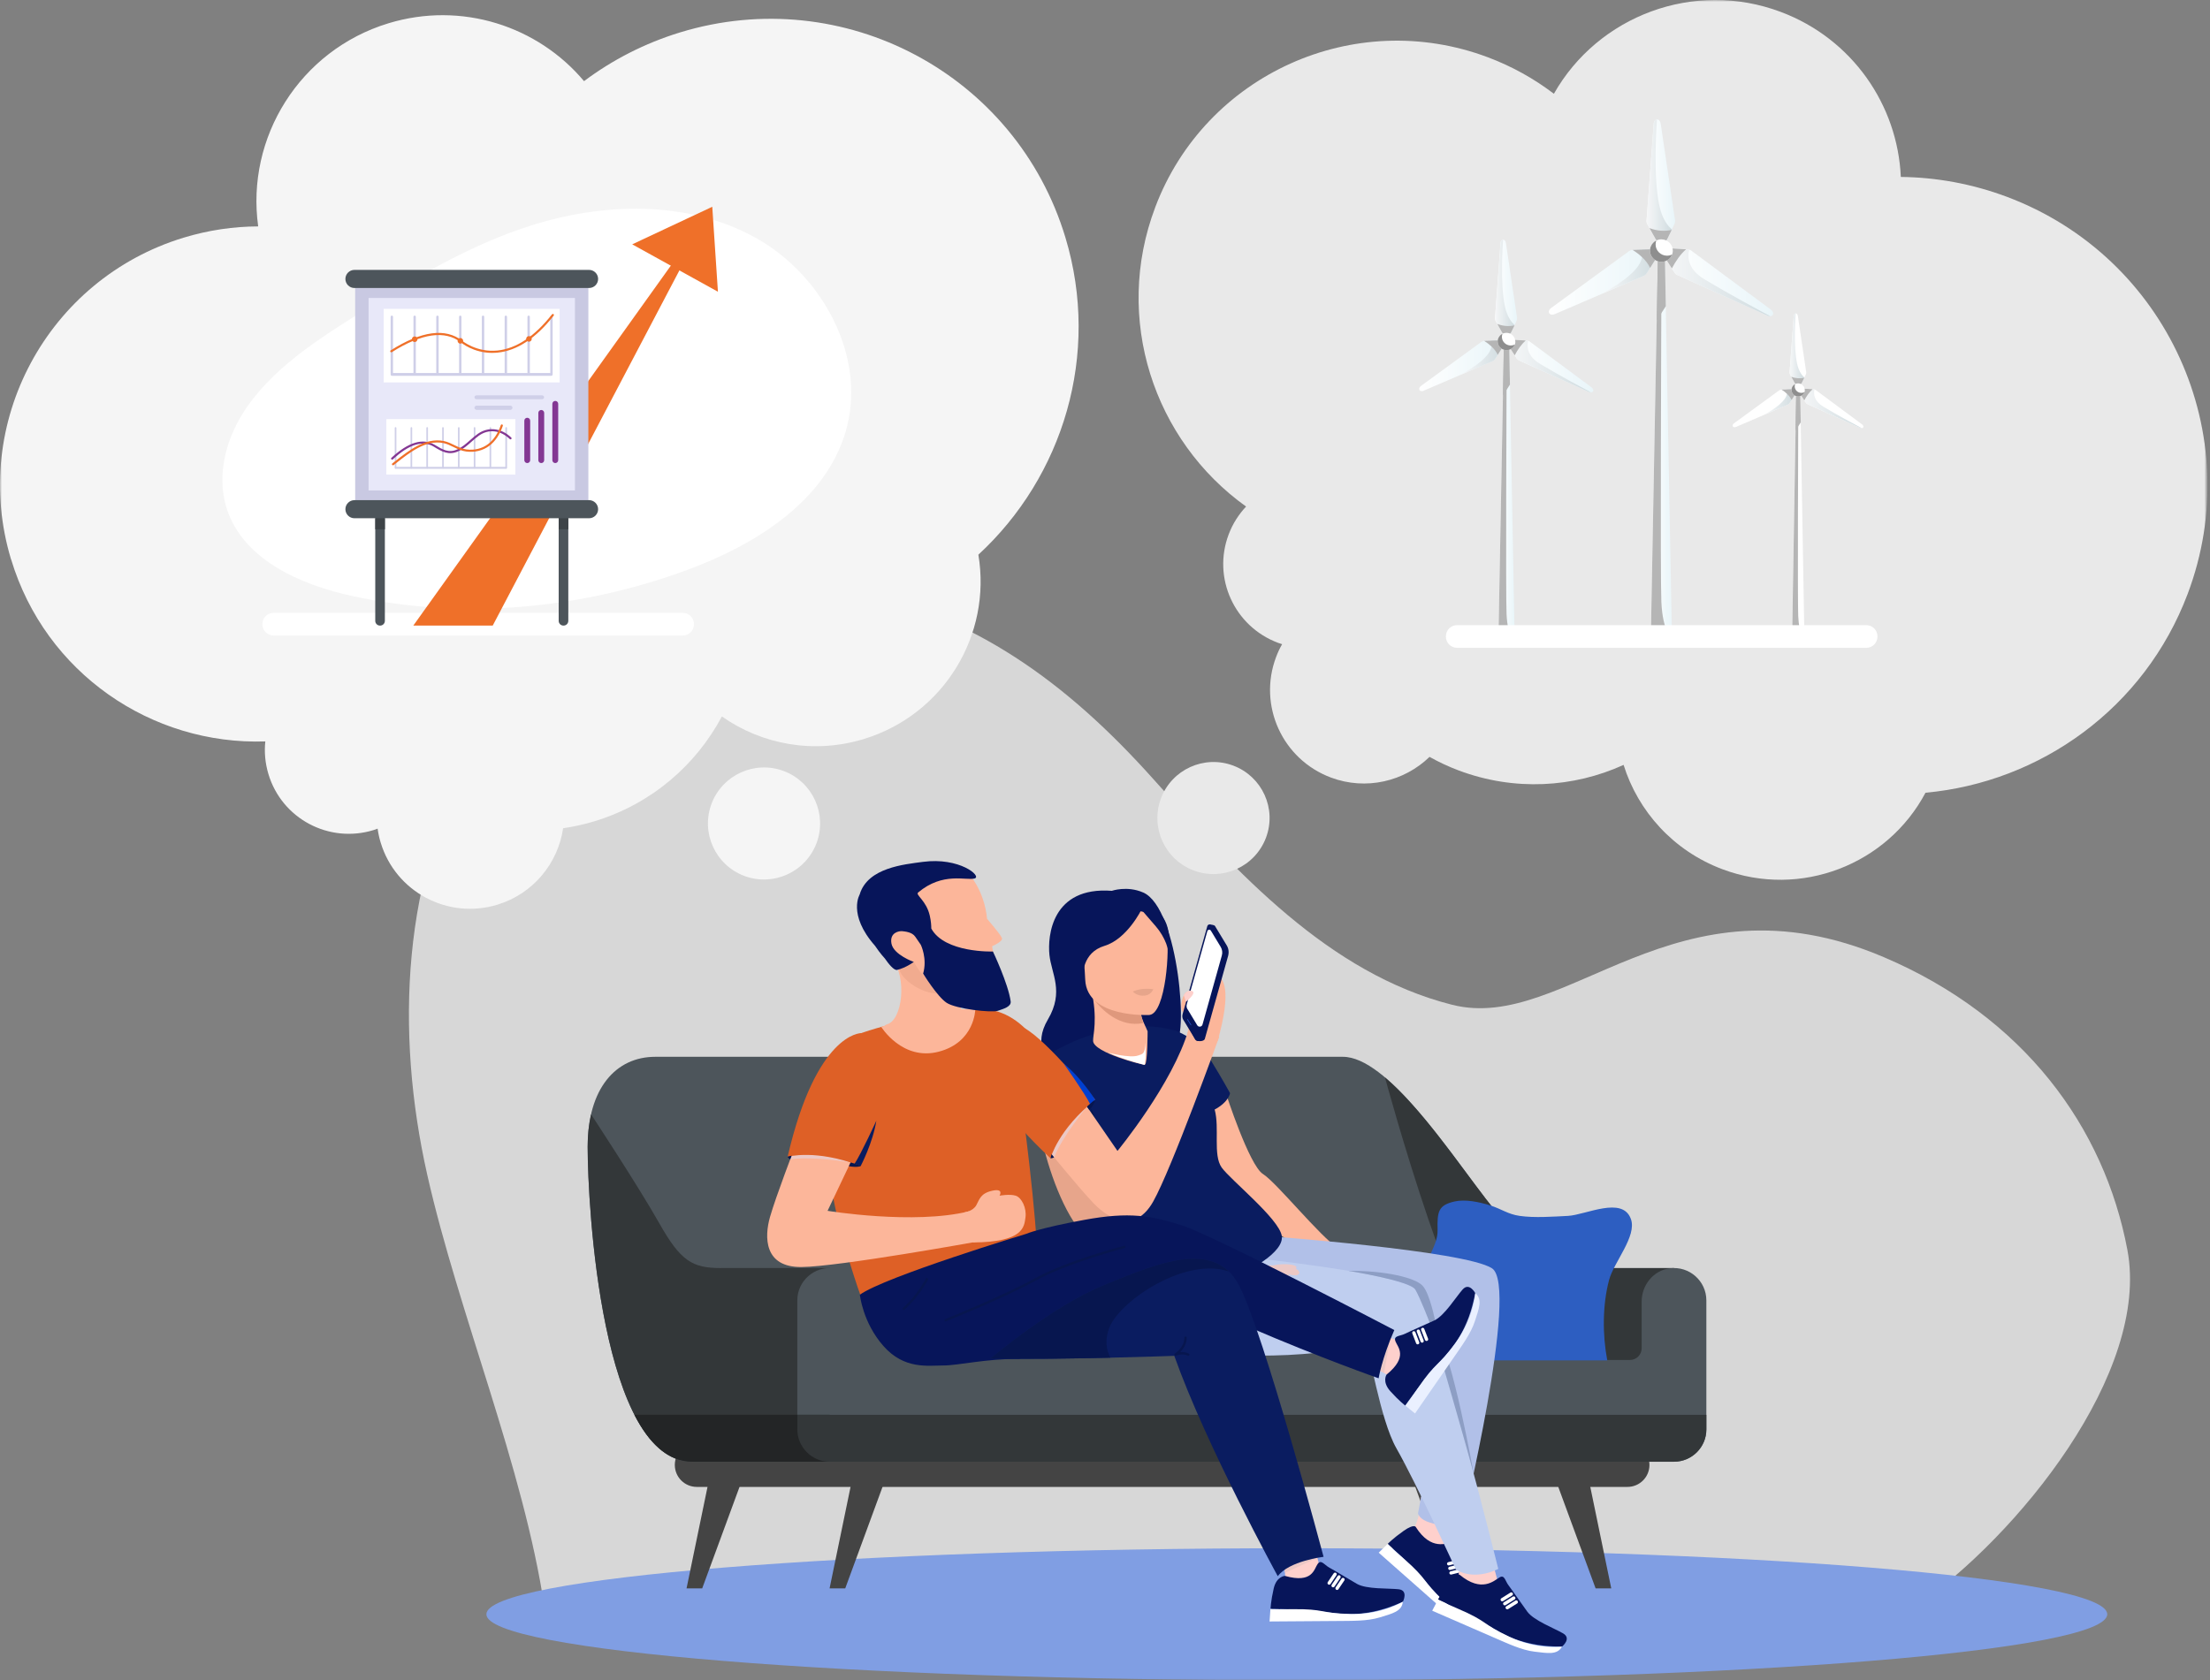 <?xml version="1.0" encoding="UTF-8"?> <svg xmlns="http://www.w3.org/2000/svg" xmlns:xlink="http://www.w3.org/1999/xlink" fill="none" height="451" viewBox="0 0 593 451" width="593"><rect x="0" y="0" width="593" height="451" fill="#808080" stroke="none"/><linearGradient id="a"><stop offset="0" stop-color="#fff"></stop><stop offset="1" stop-color="#e9f5f9"></stop></linearGradient><linearGradient id="b" gradientUnits="userSpaceOnUse" x1="402.05" x2="406.44" xlink:href="#a" y1="132.74" y2="132.74"></linearGradient><linearGradient id="c" gradientUnits="userSpaceOnUse" x1="401.15" x2="407.1" xlink:href="#a" y1="77" y2="77"></linearGradient><linearGradient id="d" gradientUnits="userSpaceOnUse" x1="404.9" x2="427.52" xlink:href="#a" y1="98.24" y2="98.24"></linearGradient><linearGradient id="e" gradientUnits="userSpaceOnUse" x1="380.81" x2="403.14" xlink:href="#a" y1="98.18" y2="98.18"></linearGradient><linearGradient id="f"><stop offset="0" stop-color="#f6f7f8"></stop><stop offset="1" stop-color="#d0dce0"></stop></linearGradient><linearGradient id="g" gradientUnits="userSpaceOnUse" x1="401.15" x2="406.42" xlink:href="#f" y1="77" y2="77"></linearGradient><linearGradient id="h" gradientUnits="userSpaceOnUse" x1="391.77" x2="403.14" xlink:href="#f" y1="96.03" y2="96.03"></linearGradient><linearGradient id="i" gradientUnits="userSpaceOnUse" x1="404.9" x2="426.9" xlink:href="#f" y1="98.24" y2="98.24"></linearGradient><linearGradient id="j" gradientUnits="userSpaceOnUse" x1="480.18" x2="484.14" xlink:href="#f" y1="93.66" y2="93.66"></linearGradient><linearGradient id="k" gradientUnits="userSpaceOnUse" x1="473.14" x2="481.68" xlink:href="#f" y1="107.95" y2="107.95"></linearGradient><linearGradient id="l" gradientUnits="userSpaceOnUse" x1="483" x2="499.52" xlink:href="#f" y1="109.61" y2="109.61"></linearGradient><linearGradient id="m" gradientUnits="userSpaceOnUse" x1="442.96" x2="448.63" xlink:href="#a" y1="120.25" y2="120.25"></linearGradient><linearGradient id="n" gradientUnits="userSpaceOnUse" x1="441.81" x2="449.47" xlink:href="#a" y1="48.39" y2="48.39"></linearGradient><linearGradient id="o" gradientUnits="userSpaceOnUse" x1="446.64" x2="475.81" xlink:href="#a" y1="75.76" y2="75.76"></linearGradient><linearGradient id="p" gradientUnits="userSpaceOnUse" x1="415.59" x2="444.38" xlink:href="#a" y1="75.69" y2="75.69"></linearGradient><linearGradient id="q" gradientUnits="userSpaceOnUse" x1="441.81" x2="448.6" xlink:href="#f" y1="48.39" y2="48.39"></linearGradient><linearGradient id="r" gradientUnits="userSpaceOnUse" x1="429.72" x2="444.38" xlink:href="#f" y1="72.91" y2="72.91"></linearGradient><linearGradient id="s" gradientUnits="userSpaceOnUse" x1="446.64" x2="475" xlink:href="#f" y1="75.76" y2="75.76"></linearGradient><mask id="t" height="451" maskUnits="userSpaceOnUse" width="592" x="0" y="0"><path d="m592 0h-592v451h592z" fill="#fff"></path></mask><g mask="url(#t)"><path d="m513.72 431.44c27.63-19.02 63.32-63.09 57.11-95.99s-27.69-62.51-65.39-78.56c-56.15-23.92-85.14 20.57-115.83 12.79-33.12-8.41-57.63-35.46-80.4-60.86-22.79-25.41-48.01-44.06-81.56-50.53-38.88-7.49-79.85 8.07-99.85 42.16-20 34.1-21.83 76.46-13.13 114.98 8.37 37.05 25.83 78.47 31.43 116.03h367.62z" fill="#d7d7d7"></path><path d="m347.97 451c120.09 0 217.46-7.93 217.46-17.73s-97.35-17.72-217.46-17.72-217.46 7.93-217.46 17.72 97.35 17.73 217.46 17.73z" fill="#809ee3"></path><g fill="#444"><path d="m436.69 387.29h-249.72c-3.26 0-5.9 2.63-5.9 5.9s2.65 5.9 5.9 5.9h249.72c3.26 0 5.9-2.64 5.9-5.9s-2.65-5.9-5.9-5.9z"></path><path d="m190.13 397.71-5.91 28.61h4.2l10.52-28.61z"></path><path d="m228.51 397.71-5.91 28.61h4.2l10.51-28.61h-8.81z"></path><path d="m426.43 397.71 5.91 28.61h-4.2l-10.52-28.61z"></path><path d="m388.06 397.71 5.91 28.61h-4.21l-10.51-28.61z"></path></g><path d="m449.17 340.35h-28.91c-6.3 0-12.09-6.31-21.82-18.9-9.73-12.6-26.29-37.8-38.11-37.8h-184.51c-10.52 0-18.14 8.4-18.14 24.15s3.68 84.54 28.12 84.54h263.37v-51.98z" fill="#4d555b"></path><path d="m398.44 321.46c-6.88-8.92-17.18-24.13-26.81-32.27 0 .02 20.49 75.86 31.27 75.86h46.26v-24.68h-28.91c-6.31 0-12.09-6.31-21.82-18.9h.01z" fill="#333739"></path><path d="m193.42 340.35c-7.63 0-10.78-1.83-16.55-12.08-5.74-10.15-18.06-28.85-18.26-29.17-.59 2.58-.92 5.47-.92 8.69 0 15.75 3.68 84.54 28.12 84.54h36.8v-51.99h-29.19z" fill="#333739"></path><path d="m448 340.42c-4.36.58-7.5 4.52-7.5 8.92v12.54c0 1.74-1.41 3.14-3.15 3.14h-202.92c-1.74 0-3.15-1.41-3.15-3.14v-12.54c0-4.4-3.14-8.33-7.5-8.92-5.28-.69-9.84 3.44-9.84 8.59v34.65c0 4.77 3.91 8.66 8.68 8.66h226.57c4.78 0 8.67-3.9 8.67-8.66v-34.65c0-5.15-4.55-9.28-9.84-8.59h-.01z" fill="#4d555b"></path><path d="m170.23 379.73c3.91 7.6 8.99 12.6 15.57 12.6h36.8v-12.6z" fill="#232526"></path><path d="m457.86 383.67v-3.93h-243.91v3.93c0 4.77 3.91 8.66 8.67 8.66h226.57c4.78 0 8.67-3.9 8.67-8.66z" fill="#333739"></path><path d="m431.27 365.11c-1.3-6.86-1.3-14.79.48-21.54 1.27-4.81 7.54-11.78 5.86-16.39-2.26-6.24-12.08-1.09-16.89-.83-4.05.2-8.95.57-12.95 0-3.16-.44-4.89-1.88-7.94-2.82-3-.95-6.69-1.68-9.49-1.06-4.46 1-4.71 2.75-4.6 7.72.09 3.98-3.06 7.48-4.46 12.99-.72 2.84-.58 6.17-1.18 9.05-1.24 5.91-4.49 6.96-5.38 12.9h56.55z" fill="#2d5ec1"></path><path d="m381.27 401.91s.02 4.86-1.89 8.37c0 0 1.08 4.65 9.65 6.04 0 0 .3-10.67 1.29-12.96 0 0 .29-3.78-9.04-1.46h-.01z" fill="#fed0cc"></path><path d="m379.91 409.87s-.43-.98-3.28 1.02c-2.85 2.01-4.27 3.49-4.27 3.49s6.92 6.2 10.4 10.42c3.47 4.21 7.85 8.84 17.34 11.84 0 0 3.19-1.22 1.37-3.27s-6.4-5.69-7.35-8.51-2.04-6.66-2.6-8.2c-.55-1.54-.09-3.2-1.7-2.82s-5.81 2.48-9.92-3.97z" fill="#07155a"></path><path d="m388.29 419.83c.05.23.3.38.54.32l2.76-.69c.23-.05.38-.3.32-.54-.05-.23-.3-.38-.54-.32l-2.76.69c-.23.05-.38.3-.32.54z" fill="#fff"></path><path d="m388.61 421.06c.06.24.3.38.54.32l2.76-.69c.23-.05.38-.3.32-.54-.05-.23-.3-.38-.54-.32l-2.76.69c-.23.05-.38.3-.32.54z" fill="#fff"></path><path d="m388.91 422.29c.05.24.3.38.54.32l2.76-.69c.23-.05.38-.3.32-.54-.05-.23-.3-.38-.54-.32l-2.76.69c-.23.05-.38.3-.32.54z" fill="#fff"></path><path d="m372.36 414.38-2.42 2.36s10.27 9.09 13.44 11.87c3.16 2.79 6.14 5.59 9.29 7.04 3.15 1.44 5.52 2.81 7.44 1 0 0-6.63-1.22-12.64-6.88-6.02-5.65-4.15-5.61-10.8-11.43-4.74-4.12-4.3-3.95-4.3-3.95z" fill="#fff"></path><path d="m390.51 414.72s1.53 4.6.78 8.56c0 0 2.47 4.1 11.05 2.79 0 0-3-10.24-2.77-12.72 0 0-.9-3.68-9.05 1.39h-.01z" fill="#fed0cc"></path><path d="m391.67 422.7s-.71-.81-2.81 1.98c-2.08 2.77-3 4.64-3 4.64s8.49 3.77 13.11 6.71c4.6 2.94 10.21 5.99 20.17 5.91 0 0 2.65-2.14.29-3.53-2.34-1.37-7.85-3.43-9.62-5.84-1.76-2.41-4-5.7-4.99-7-1-1.29-1.08-3.03-2.5-2.17-1.41.86-4.75 4.16-10.65-.72z" fill="#07155a"></path><path d="m402.71 429.6c.13.21.4.28.62.14l2.42-1.51c.21-.13.28-.4.14-.62-.13-.21-.4-.28-.62-.14l-2.41 1.51c-.21.13-.28.4-.14.62z" fill="#fff"></path><path d="m403.39 430.67c.13.21.4.28.62.14l2.41-1.51c.21-.13.28-.4.14-.62-.13-.21-.4-.28-.62-.14l-2.41 1.51c-.22.13-.28.4-.14.62z" fill="#fff"></path><path d="m404.06 431.74c.13.22.4.28.62.14l2.41-1.51c.21-.13.28-.4.14-.62-.13-.21-.4-.28-.62-.14l-2.42 1.51c-.21.13-.28.4-.14.62z" fill="#fff"></path><path d="m385.87 429.32-1.57 3s12.58 5.49 16.45 7.16c3.87 1.68 7.56 3.42 11 3.83 3.44.4 6.11.96 7.37-1.35 0 0-6.68.87-14.15-2.66s-5.67-4.06-13.81-7.54c-5.79-2.47-5.31-2.43-5.31-2.43h.02z" fill="#fff"></path><path d="m328.93 293.41s6.25 19.37 9.96 21.7c3.72 2.35 15.21 16.73 20.32 20.05 1.66 1.08-3.96 3.77-3.96 3.77s-24.36-15.5-25.72-16.34-7.75-13.96-8.21-20.36c-.44-6.39 7.61-8.83 7.61-8.83z" fill="#fcb69a"></path><path d="m339.81 331.76s53.03 3.87 60.51 8.64c7.5 4.77-8.07 69.2-8.07 69.2s-10.6.44-11.76-3.39c0 0 5.34-28.05 5.38-34.62.05-6.24-.69-16.56-.69-16.56s-33.84 5.89-42.88 3.76c-9.02-2.13-2.5-27.04-2.5-27.04z" fill="#b1c0e8"></path><path d="m306.72 239.54c-4.3-1.87-8.39-.44-8.39-.44-16.12-1.21-17.27 12.13-16.74 17.21s4.02 9.82-.42 17.34c-7.98 13.51 13.73 18.75 13.73 18.75-.77-15.28 17.39-12.47 20.23-12.46 3.88.52 1.36-36.18-8.42-40.41h.01z" fill="#07155a"></path><path d="m303.87 334.43s70.75 5.75 75.89 11.68c5.13 5.93 22.27 74.98 22.27 74.98s-5.94 3.33-11.36.24c0 0-10.45-22.87-15.98-32.6-4.52-7.96-7.17-26.92-8.29-27.17s-37.47 6.83-50.08-2.77c-12.6-9.61-12.45-24.35-12.45-24.35z" fill="#bfceef"></path><path d="m283.72 281.7s15.93-9.48 31.43-5.12c5.87 1.65 9.4 16.28 10.78 21.24 1.37 4.96-.52 12.18 1.88 15.55 2.39 3.35 15.36 13.71 16.12 18.34 1.37 8.52-35.95 21.7-37.67 13.78-2.38-11.03-34.12-57.2-22.54-63.77z" fill="#0a1c60"></path><path d="m307.93 276.83s0 8.69-.72 8.93c-.54.16-13.69-3.23-13.9-6.33-.11-1.48 1.37-5.84-.57-14.16l.67-.02 11.24-.35s.54 3.43 1.26 6.62c.62 2.67 1.69 4.33 2.03 5.32h-.01z" fill="#fcb69a"></path><path d="m305.13 267.83s.83 3.48 1.59 6.77c-6.28 1.26-11.15-3.59-13.25-6.43l11.65-.36v.02z" fill="#df987c"></path><path d="m308.46 272.42s-16.83.97-17.27-9.5-2.92-17.4 7.8-18.47c10.73-1.07 12.98 2.84 13.98 6.3 1.01 3.47-.15 21.15-4.51 21.66z" fill="#fcb69a"></path><path d="m306.27 244.16s-3.84 7.88-9.91 9.71c-6.06 1.83-5.74 8.02-5.74 8.02s-.57-9.51.14-16.05c0 0 12.29-6.63 15.52-1.68z" fill="#07155a"></path><path d="m306.27 244.16s2.33 2.69 3.91 4.53c2.35 2.72 3.85 6.6 3.2 8.36 0 0 1.68-7.59-1.88-11.55-3.77-4.19-5.22-1.35-5.22-1.35h-.01z" fill="#07155a"></path><path d="m287.25 282.55s-3.85-1.06-8.18 5.41c-4.32 6.47 4.73 42.31 15.7 46.28 9.12 3.3 32.96 9.67 32.96 9.67l1.95-5.03s-30.6-12.72-31.8-13.96c-1.2-1.22-7.96-41.98-10.66-42.37z" fill="#e7a58b"></path><path d="m285.48 281.04c-.43 0-7.26 1.99-7.75 10.34s.23 13.78.23 13.78 15.77 1.06 15.43-2.31c-.51-5.18-1.88-21.98-7.9-21.82z" fill="#0a1c60"></path><path d="m315.15 276.58s5.86 1.68 9.53 7.64c3.66 5.98 5.37 9.19 5.37 9.19s-.34 2.77-5.32 4.99c-4.97 2.22-9.59-21.83-9.59-21.83h.01z" fill="#0a1c60"></path><path d="m303.97 266.16s1.15 1.31 3.25 1.06c1.69-.2 2.24-1.71 2.24-1.71s-3.16-.53-5.5.64z" fill="#e6a58b"></path><path d="m347.72 340.55c.13-.18.23-.43.06-.63-.32-.43-2.75-.95-6.15-.3-4.32.15-8.73.09-11.92-.73 0 0-1.76-1.02-4.29.02-2.52 1.05-1.15 3.71-1.15 3.71s5.84 2.41 7.82 2.47c.82.02 1.95.04 3.02-.23 1.98-.37 3.48-.69 5.86-.45 2.38.23 3.1 1.17 3.84.29.34-.4.16-.76-.1-1.01.88.16 1.2.15 1.49-.19.45-.53-.64-1.55-.64-1.55s2.53.88 3.02-.11c.2-.42-.11-.88-.84-1.29z" fill="#ecc8c5"></path><path d="m293.4 304.65-.67-7.09s2.32 2.83 1.66 11.93l-1-4.84z" fill="#07174c"></path><path d="m361.94 341.12s16.49 2.67 17.82 4.99c1.34 2.33 3.98 9.15 3.98 9.15l1.45-.24s-1.44-7.73-3.47-9.92-10.05-4.07-19.78-4h-.01z" fill="#8d9ec4"></path><path d="m385.32 357.19.21 3.54s7.66 26.27 9.88 34.74c0 0-5.62-31.83-10.1-38.28z" fill="#8d9ec4"></path><path d="m307.32 279.84s.28 4.06-.19 6c0 0-5.45-1.41-9.77-3.3 0 0 5.76 1.54 8.03.76 1.26-.43 1.88-.4 1.93-3.46z" fill="#fff"></path><path d="m280.52 307.77s2.58-7.02 10.65-11.47l8.68 12.61s14.89-18.07 19.12-32.73l8.18 2.1s-12.79 35.51-17.73 44.24c-4.94 8.71-11.96 4.6-15.91.52-3.94-4.09-12.99-15.25-12.99-15.25z" fill="#fcb69a"></path><path d="m318.61 277.32s.88-2.08-.06-3.66c-.95-1.59-2.22-2.6-1.22-5.7.99-3.11 2.12-1 2.12-1s.93-2.63 2.19-3.76c1.25-1.12 2.72-3.56 4.71-1.99 2 1.56 4.22 4.34.38 18.2l-8.12-2.08z" fill="#fcb69a"></path><path d="m291.68 297.04s-6.79 8.17-8.81 13.59l-.69-.86s2-6.08 9.53-12.75h-.02z" fill="#ecc8c5"></path><path d="m263 277.27s-6.14 10.2 18.88 33.62c0 0 2.02-7.76 12.01-15.69 0 0-12.84-15.85-18.91-19.2-6.06-3.35-11.99 1.29-11.99 1.29z" fill="#de6026"></path><path d="m292.53 296.31 1.35-1.11s-3.79-5.98-8.45-9.72c0 0 5.63 7.93 7.08 10.85h.01z" fill="#003fd1"></path><path d="m291.68 297.04s1.36-1.41 2.21-1.84c0 0-.09 1.01-1.58 2.75l-.62-.91z" fill="#07164f"></path><path d="m281.87 310.89s.43.04.98-.25l-.69-.86z" fill="#07164f"></path><path d="m317.94 273.89 2.77 5.08c.43.69 2.37.63 2.58-.14l6.25-22.28c.26-.96.13-1.98-.38-2.81l-3.16-5.22c-.2-.29-1.31-.43-1.54-.3l-6.76 24.09c-.15.54-.07 1.12.23 1.6z" fill="#07155a"></path><path d="m317.56 273.79 3.14 5.18c.43.69 1.46.56 1.68-.23l6.25-22.29c.26-.95.13-1.97-.38-2.81l-3.16-5.22c-.28-.47-.98-.37-1.14.16l-6.63 23.62c-.15.54-.08 1.12.23 1.6h.01z" fill="#07155a"></path><path d="m318.64 270.86 2.61 4.33c.35.58 1.22.45 1.41-.19l5.19-18.54c.23-.79.1-1.64-.32-2.33l-2.62-4.34c-.23-.38-.82-.3-.95.13l-5.51 19.63c-.13.44-.06.93.18 1.34v-.03z" fill="#fff"></path><path d="m318.56 273.66 1.01 1.58.06-.2-1.01-1.58-.05.2z" fill="#225ad6"></path><path d="m317.64 267.14s.83-1.68 2.22-1.16c1.39.53-1.64 2.89-1.64 2.89l-.58-1.74z" fill="#fed0cc"></path><path d="m343.37 416.17s2.08 5.12 1.29 8.83c0 0 2.63 1.85 9.93-2.82 0 0-1.25-4.12-2.37-9.57 0 0-3.48-4.38-8.86 3.57h.01z" fill="#fed0cc"></path><path d="m344.84 422.97s-2.31.03-3.08 3.42c-.78 3.39-.84 5.45-.84 5.45s9.3 0 14.7.82c5.39.82 11.76 1.35 20.82-2.76 0 0 1.55-3.04-1.16-3.34s-8.57.04-11.17-1.44c-2.6-1.49-5.97-3.59-7.41-4.36-1.42-.78-2.22-2.32-3.16-.96-.96 1.36-1.34 5.26-8.71 3.19h.01z" fill="#07155a"></path><path d="m356.39 425.26c.2.14.48.09.62-.11l1.59-2.36c.14-.2.09-.48-.11-.62s-.48-.09-.62.11l-1.59 2.36c-.14.2-.09.48.11.62z" fill="#fff"></path><path d="m357.45 425.97c.2.14.49.09.62-.11l1.59-2.36c.14-.2.09-.48-.11-.62s-.48-.09-.62.11l-1.59 2.36c-.14.2-.09.48.11.62z" fill="#fff"></path><path d="m358.51 426.67c.2.14.48.09.62-.11l1.59-2.36c.14-.2.09-.48-.11-.62s-.48-.09-.62.11l-1.59 2.36c-.14.2-.09.48.11.62z" fill="#fff"></path><path d="m340.89 431.83-.23 3.38s13.73-.09 17.93-.13c4.21-.04 8.31.06 11.62-.96 3.32-1.02 5.99-1.6 6.2-4.22 0 0-5.75 3.51-14.02 3.3-8.27-.19-6.83-1.41-15.68-1.29-6.3.09-5.84-.08-5.84-.08z" fill="#fff"></path><path d="m353.49 418.1s-3.87.26-8.82 2.67l.14 1.39s6.28-2.88 8.68-4.06z" fill="#ecc8c5"></path><path d="m365.63 366.23s5.39 1.22 7.98 4.01c0 0 3.02-1.08 3.4-9.75 0 0-4.1-1.34-9.2-3.56 0 0-5.58.33-2.16 9.28h-.02z" fill="#fed0cc"></path><path d="m372.05 368.95s-1.3 1.89 1.03 4.48 3.98 3.82 3.98 3.82 5.33-7.6 9.11-11.55c3.77-3.95 7.84-8.84 9.68-18.62 0 0-1.6-3.01-3.4-.97s-4.88 7.04-7.58 8.3c-2.7 1.27-6.38 2.82-7.83 3.56-1.46.72-3.18.48-2.61 2.03s3.54 4.11-2.38 8.95h-.02.01z" fill="#07155a"></path><path d="m380.56 360.8c.23-.09.34-.34.25-.57l-1.03-2.66c-.1-.23-.34-.34-.57-.25s-.34.34-.25.57l1.02 2.66c.09.23.34.34.57.25z" fill="#fff"></path><path d="m381.75 360.35c.23-.09.34-.34.25-.57l-1.02-2.66c-.09-.23-.34-.34-.57-.25s-.34.34-.25.57l1.02 2.66c.09.23.34.34.57.25z" fill="#fff"></path><path d="m382.94 359.89c.23-.09.34-.34.25-.57l-1.03-2.66c-.09-.23-.34-.34-.57-.25s-.34.34-.25.57l1.03 2.66c.09.23.34.34.57.25z" fill="#fff"></path><path d="m377.06 377.26 2.63 2.12s7.8-11.27 10.2-14.75c2.39-3.47 4.82-6.76 5.87-10.05 1.06-3.29 2.13-5.81.1-7.49 0 0-.43 6.71-5.32 13.37-4.9 6.65-5.08 4.79-10.06 12.08-3.54 5.2-3.4 4.73-3.4 4.73h-.03z" fill="#eaf0ff"></path><path d="m373.03 359.07s-2 3.3-2.87 8.75l1.21.68s1.25-6.78 1.66-9.42z" fill="#ecc8c5"></path><path d="m233.47 354.66s-10.21-25.21-11.79-46.34c-1.57-21.13 2.86-26.49 5.26-28.97 2.41-2.47 20.71-7.07 34.76-8.42 14.07-1.35 20.44 15.93 20.44 15.93s-3.96.59-8.66 4.09c0 0 3.74 26.71 4.69 42.77 0 0-33.3 20.73-44.72 20.97v-.02z" fill="#de6026"></path><path d="m213.35 307.72s7.37-1.29 15.28 3.45l-6.57 13.82s23.12 3.8 37.94.13l2.27 8.12s-37.18 6.75-47.22 6.83c-10.03.1-10-8.02-8.42-13.49 1.56-5.46 6.71-18.86 6.71-18.86z" fill="#fcb69a"></path><path d="m258.81 325.4s2.24-.3 3.14-1.89c.89-1.61 1.13-3.22 4.32-3.92 3.19-.69 1.93 1.34 1.93 1.34s2.75-.52 4.35 0 2.96 3.33 2.61 5.84c-.36 2.52-.48 6.62-14.09 6.71l-2.27-8.06h.01z" fill="#fcb69a"></path><path d="m228.25 312.01s-10.47-1.78-16.21-.81l.39-1.03s6.26-1.31 15.8 1.84h.01z" fill="#ecc8c5"></path><path d="m231 277.31s-11.92-.19-19.66 33.16c0 0 7.74-2.14 19.61 2.52 0 0 7.3-19.04 7.16-25.96s-7.11-9.72-7.11-9.72z" fill="#de6026"></path><path d="m229.29 312.36 1.65.62s3.28-6.25 4.2-12.17c0 0-4.05 8.84-5.84 11.55z" fill="#0a1c60"></path><path d="m228.25 312.01s1.89.47 2.7.98c0 0-.91.43-3.18.02l.48-1.01z" fill="#07164f"></path><path d="m211.33 310.47s.18.4.71.72l.39-1.02z" fill="#07164f"></path><path d="m230.73 347.52s.74 7.44 6.33 13.77c5.58 6.32 11.92 5.21 16.02 5.21s11.19-1.79 20.37-1.79c0 0 20.08-8.32 39.34-21.31 0 0 3.21 4.57 22.38 12.82 19.17 8.26 34.75 13.72 34.75 13.72s.87-5.33 4.21-12.95c0 0-48.69-25.47-56.95-28.08s-14.09-3.73-26.25-1.49c-12.16 2.23-15.52 3.73-15.52 3.73s-37.99 11.52-44.71 16.37h.02z" fill="#07155a"></path><path d="m265.75 364.63s16.68-14.15 30.5-19.72c13.83-5.57 29.47-12.65 36.17 0 6.71 12.66 22.73 72.94 22.73 72.94s-9.31 1.11-12.29 5.21c0 0-19.25-35.12-27.77-59.15 0 0-29.97 1.11-49.35.74z" fill="#0a1c60"></path><path d="m265.75 364.63s16.68-14.14 30.5-19.72c12.21-4.93 25.85-11.01 33.49-3.63-11.62-4-28.98 7.73-31.95 14.8-1.51 3.59-.86 6.42.16 8.32-9.96.23-22.41.43-32.19.24h-.01z" fill="#07164f"></path><path d="m236.45 275.61s5.67 9.21 15.42 6.67c9.74-2.54 9.83-11.39 9.83-11.39s-7.32-1.05-25.25 4.7z" fill="#fcb69a"></path><path d="m242.5 351.6c.08 0 .15-.03.21-.09 3.86-3.37 6.26-7.98 6.29-8.02.09-.16.03-.35-.14-.43-.15-.09-.35-.03-.43.14-.03.04-2.38 4.55-6.14 7.84-.14.11-.15.32-.03.45.06.08.15.11.24.11z" fill="#07164f"></path><path d="m253.77 354.66s.09 0 .11-.02c.16-.06 15.76-6.34 24.2-11.01 8.38-4.64 23.53-8.61 23.68-8.64.16-.04.28-.23.23-.39-.04-.16-.23-.28-.39-.23-.15.04-15.39 4.02-23.85 8.7-8.41 4.65-23.97 10.92-24.13 10.98s-.24.25-.18.42c.05.13.16.2.3.2h.01z" fill="#07164f"></path><path d="m318.83 363.89c.11 0 .23-.06.29-.18.08-.16 0-.35-.15-.43-.82-.39-1.63-.43-2.28-.37.79-.82 1.74-2.14 1.74-3.87 0-.18-.15-.32-.31-.32s-.32.14-.32.32c0 2.61-2.52 4.25-2.55 4.26-.15.09-.19.28-.11.43.09.15.26.21.43.14 0 0 1.64-.73 3.15 0 .04.02.1.02.14.02z" fill="#07164f"></path><path d="m259.88 234.43s4.26 4.49 4.97 12.18c0 0 3.76 4.32 4.01 5.22s-2.65 2.14-2.65 2.14.81 5.01 1.06 6.99c.25 1.99.49 3.62-1.87 4.41-2.36.81-6.98 1.64-7.57 4.02-.08.3.69 7.38-4.22 7.77-1.13.1-19.55-1.09-15.54-2.25 4.01-1.15 5.44-12.46 1.25-17.69-4.18-5.24-6.92-13.48-2.36-18.27 4.56-4.8 17.82-10.69 22.94-4.53h-.01z" fill="#fcb69a"></path><path d="m241.32 260.21c-.67-3.06 3.88-2.08 3.88-2.08s1.9 3.67 3.98 4.89c.79.48 7.47 3.53 14.68 2.7 0 0-5.08 1.69-13.25.88-3.86-.38-8.73-3.8-9.3-6.41z" fill="#f1ab8f"></path><path d="m230.74 239.96s-3.45 5.38 4.06 13.91c1.39 2.08 2.63 3.39 2.63 3.39.96 1.41 2.46 3.27 3.29 3.07 2.39-.58 4.47-2.14 4.47-2.14s-5.43-1.93-5.99-4.93c-.55-3 2.08-3.4 2.87-3.33.78.09 2.67.23 3.52 1.49.59.9 1.49 2.17 1.49 2.17s1.8 3.68.62 7.73c0 0 3.79 6.17 6.3 7.83 2.52 1.67 12.06 2.71 13.7 2.16 1.63-.55 3.68-1.11 3.49-2.55-.67-4.79-4.76-13.37-4.76-13.37s-12.94.44-16.54-6.17c0-.73-.06-1.9-.39-3.39-.91-4.14-3.94-5.61-3.14-6.28 6.64-5.6 12.87-3.13 15.16-3.77 2.03-.58-4.06-5.76-13.88-4.45-5.02.68-14.71 1.54-16.93 8.62" fill="#07155a"></path><path d="m309.98 55.62c13.47-35.66 53.43-53.69 89.22-40.26 6.53 2.45 12.48 5.79 17.75 9.81 11.86-20.93 37.58-30.71 60.86-21.98 19.26 7.23 31.38 25.06 32.23 44.3 9.45.1 19.06 1.82 28.42 5.32 42.97 16.1 64.68 63.85 48.53 106.64-11.61 30.71-39.58 50.52-70.33 53.32-10.22 19.27-33.46 28.42-54.47 20.54-13.22-4.96-22.64-15.56-26.54-28.01-13.45 6.12-29.25 7.1-44.19 1.51-2.76-1.03-5.38-2.27-7.88-3.66-6.78 6.58-17.03 9.08-26.47 5.54-13.02-4.88-19.6-19.34-14.71-32.32.45-1.21.99-2.37 1.63-3.47-.38-.11-.74-.23-1.11-.37-11.72-4.39-17.65-17.41-13.24-29.08 1.08-2.88 2.7-5.39 4.68-7.49-24.82-17.76-35.67-50.47-24.39-80.3v-.05z" fill="#e9e9e9"></path><path d="m2.95 150.09c-11-36.49 9.72-75.13 46.29-86.29 6.67-2.03 13.41-3.01 20.04-3.03-3.33-23.83 11.14-47.25 34.91-54.51 19.68-6 40.14.76 52.52 15.52 7.56-5.67 16.22-10.16 25.79-13.09 43.89-13.39 90.17 11.26 103.38 55.06 9.48 31.42-.65 64.19-23.36 85.13 3.62 21.51-9.26 42.92-30.72 49.47-13.5 4.12-27.43 1.45-38.1-6.05-6.95 13.05-18.88 23.46-34.13 28.11-2.82.86-5.65 1.48-8.47 1.89-1.37 9.36-7.98 17.57-17.63 20.52-13.3 4.05-27.33-3.42-31.33-16.68-.38-1.24-.64-2.48-.82-3.73-.36.14-.73.28-1.1.39-11.97 3.66-24.59-3.06-28.19-15.01-.88-2.94-1.15-5.91-.84-8.79-30.49 1.03-59-18.32-68.21-48.86h-.03v-.04z" fill="#f5f5f5"></path><path d="m311.52 214.27c2.94-7.77 11.61-11.7 19.39-8.78 7.78 2.93 11.72 11.59 8.78 19.37-2.94 7.77-11.61 11.7-19.38 8.78-7.78-2.93-11.71-11.59-8.79-19.37z" fill="#e9e9e9"></path><path d="m190.92 215.73c2.94-7.77 11.61-11.7 19.38-8.78 7.78 2.93 11.71 11.59 8.79 19.37-2.94 7.77-11.61 11.7-19.38 8.78-7.78-2.93-11.71-11.6-8.79-19.37z" fill="#f5f5f5"></path></g><path d="m406.44 172.3h-4.39l1.14-62.08.08-4.04.24-12.99h1.46l.19 10.03.25 13.71z" fill="url(#b)"></path><path d="m406.44 172.3h-4.39l1.15-62.08.32-17.04h.77c-.07 16.75-.28 66.41-.04 71.65.29 6.31 2.2 7.46 2.2 7.46z" fill="#b5b5b5"></path><path d="m405.16 103.22-1.89 2.96.24-12.99h1.46z" fill="#b5b5b5"></path><path d="m404.88 89.66h-.6l-.6.02c-.23 0-.46-.15-.61-.42l-.02-.03-1.28-2.28-.45-.79c-.13-.23-.19-.52-.17-.81l1.48-20.12c.03-.44.25-.78.54-.88.05-.01.09-.03.14-.03h.01c.36 0 .69.37.76.89l2.98 20.07c.04.29 0 .58-.11.81l-.55 1.14-.05.11-.92 1.89c-.08.17-.19.29-.32.36-.08.05-.16.07-.25.07z" fill="url(#c)"></path><path d="m427.13 105.26c-.07.02-.15.03-.23.04-.18.01-.39-.03-.59-.12l-18.69-8.43c-.27-.12-.49-.31-.64-.53l-.55-.86-1.25-1.94-.12-.19c-.17-.25-.2-.52-.08-.72l.3-.51.29-.51c.1-.17.3-.28.56-.28h.11l3.16.19.37.02c.09 0 .18.02.27.05.17.05.34.13.5.25l16.49 12.23c.43.32.6.77.43 1.08-.07.12-.19.2-.33.25z" fill="url(#d)"></path><path d="m380.88 104.67s-.03-.06-.04-.1c-.11-.31.07-.71.44-.98l16.19-11.81c.23-.17.51-.27.77-.28l1.94-.07 1.23-.04h.36c.3-.02.55.09.67.29l.31.52.31.52c.12.2.1.47-.06.72l-.11.18-1.01 1.6-.74 1.17c-.13.22-.36.4-.62.52l-8.75 3.76-9.74 4.19c-.47.21-.96.13-1.15-.19z" fill="url(#e)"></path><path d="m405.14 89.59c-.08.05-.16.07-.25.07h-.6l-.6.02c-.23 0-.46-.15-.61-.42l-.02-.03-1.28-2.28-.45-.79c-.13-.23-.19-.52-.17-.81l1.48-20.12c.03-.44.25-.78.54-.88.05-.01.09-.03.14-.03-.32 4.49-.75 15.27 1.05 19.84.56 1.42 1.28 2.4 2.05 3.07l-.05.11-.92 1.89c-.08.17-.19.29-.32.36z" fill="url(#g)"></path><path d="m400.52 96.91-8.75 3.76c4.41-2.42 8.07-5.15 8.44-7.68.02-.13.03-.26.03-.38 0-.4-.02-.79-.06-1.18l1.23-.04h.36c.3-.02.55.09.67.29l.31.52.31.52c.12.2.1.47-.06.72l-.11.18-1.01 1.6-.74 1.17c-.13.22-.36.4-.62.52z" fill="url(#h)"></path><path d="m426.9 105.29c-.18.01-.39-.03-.59-.12l-18.69-8.43c-.27-.12-.49-.31-.64-.53l-.55-.86-1.25-1.94-.12-.19c-.17-.25-.2-.52-.08-.72l.3-.51.29-.51c.1-.17.3-.28.56-.28h.11l3.16.19.37.02c.09 0 .18.02.27.05-.43 1.85-.07 4.23 3.18 6.19 4.78 2.88 10.92 6.19 13.68 7.67z" fill="url(#i)"></path><path d="m404.88 89.66h-.6l-.6.02c-.23 0-.46-.15-.61-.42l-.02-.03-1.28-2.28c1.66.64 3.21.68 4.6.39l-.92 1.89c-.08.17-.19.29-.32.36-.08.05-.16.07-.25.07z" fill="#b5b5b5"></path><path d="m401.88 95.22c-.39-.83-.97-1.57-1.67-2.23-.59-.55-1.26-1.05-1.96-1.5l1.94-.07 1.23-.04h.36c.3-.02.55.09.67.29l.31.52.31.52c.12.2.1.47-.06.72l-.11.18-1.01 1.6z" fill="#b5b5b5"></path><path d="m406.42 95.35-1.25-1.94-.12-.19c-.17-.25-.2-.52-.08-.72l.3-.51.29-.51c.1-.17.3-.28.56-.28h.11l3.16.19c-1.16 1.02-2.14 2.43-2.96 3.98z" fill="#b5b5b5"></path><path d="m406.62 91.65c0 .29-.05.56-.15.82-.02.06-.04.11-.07.16-.07.16-.17.31-.28.44-.03.04-.06.07-.09.11 0 0-.01.02-.02.03-.04.04-.08.09-.12.12-.3.28-.69.49-1.11.59-.04 0-.08.02-.12.02-.14.03-.27.04-.41.04-.28 0-.55-.05-.81-.14-.92-.32-1.57-1.18-1.57-2.19 0-.02 0-.03 0-.05v-.05s0-.09 0-.13c.01-.15.04-.29.08-.42 0-.03.02-.06.03-.09.11-.33.3-.62.54-.87.03-.03.06-.06.08-.08s.04-.03.06-.05c.04-.03.07-.06.1-.08s.05-.04.08-.06c.06-.04.12-.08.18-.12.04-.03.09-.05.13-.07h.01c.32-.16.68-.25 1.05-.25.15 0 .29.01.44.04.87.16 1.58.79 1.84 1.62.07.22.1.44.1.68z" fill="#fff"></path><path d="m406.47 92.47c-.02.06-.04.11-.07.16-.07.16-.17.31-.28.44-.03.04-.06.07-.09.11 0 0-.01.02-.02.03-.04.04-.08.09-.12.12-.3.28-.69.49-1.11.59-.04 0-.08.02-.12.02-.14.03-.27.04-.41.04-.28 0-.55-.05-.81-.14-.92-.32-1.57-1.18-1.57-2.19v-.05s0-.03 0-.05c0-.04 0-.09 0-.13.01-.15.04-.29.08-.42 0-.03.02-.06.03-.09.11-.33.3-.62.54-.87.03-.03.06-.06.08-.08s.04-.03.06-.05c.04-.03.07-.06.1-.08s.05-.04.08-.06c.06-.04.12-.08.18-.12.04-.03.09-.05.13-.07h.01c-.1.25-.16.53-.16.82 0 1.29 1.07 2.33 2.38 2.33.38 0 .74-.09 1.05-.25z" fill="#8e8e8e"></path><path d="m484.16 170.62h-3.31l.87-50.85.05-3.31.18-10.64h1.1l.14 8.22.19 11.23z" fill="#fff"></path><path d="m484.16 171.51h-3.3l.86-51.54.24-14.14h.58c-.06 13.91-.21 55.14-.03 59.49.22 5.24 1.65 6.2 1.65 6.2z" fill="#b5b5b5"></path><path d="m483.19 113.36-1.42 2.22.18-9.76h1.1z" fill="#b5b5b5"></path><path d="m482.99 103.17h-.45l-.45.01c-.18 0-.34-.11-.46-.32l-.02-.03-.96-1.71-.33-.6c-.09-.17-.14-.39-.12-.61l1.11-15.11c.03-.33.19-.59.41-.66.03-.01.07-.02.11-.02h.01c.27 0 .52.28.57.66l2.24 15.08c.03.21 0 .43-.08.61l-.41.86-.04.08-.69 1.42c-.06.13-.14.22-.24.27-.06.04-.12.05-.19.05z" fill="#fff"></path><path d="m499.69 114.89c-.05.02-.11.03-.17.03-.14 0-.29-.02-.44-.09l-14.04-6.33c-.2-.09-.37-.24-.48-.4l-.41-.65-.94-1.46-.09-.15c-.13-.19-.15-.39-.06-.54l.22-.39.22-.39c.07-.13.23-.21.42-.21h.08l2.38.15.28.02c.07 0 .14.02.21.04.13.04.26.1.37.19l12.39 9.19c.32.24.45.58.32.81-.05.09-.14.15-.24.19z" fill="#fff"></path><path d="m464.96 114.44s-.02-.05-.03-.07c-.08-.23.05-.53.33-.74l12.16-8.87c.17-.13.38-.2.58-.21l1.46-.05.92-.03h.27c.23-.02.42.07.51.22l.23.39.23.39c.09.15.07.35-.05.54l-.08.13-.76 1.2-.55.88c-.1.16-.27.3-.47.39l-6.57 2.83-7.32 3.15c-.36.16-.72.09-.86-.14z" fill="#fff"></path><path d="m483.18 103.12c-.06.04-.12.05-.19.05h-.45l-.45.01c-.18 0-.34-.11-.46-.32l-.02-.03-.96-1.71-.33-.6c-.09-.17-.14-.39-.12-.61l1.11-15.11c.03-.33.19-.59.41-.66.03-.01.07-.02.11-.02-.24 3.38-.56 11.47.79 14.9.42 1.07.96 1.8 1.54 2.3l-.04.08-.69 1.42c-.06.13-.14.22-.24.27z" fill="url(#j)"></path><path d="m479.71 108.62-6.57 2.83c3.31-1.82 6.06-3.87 6.34-5.77.01-.1.02-.19.02-.29 0-.3-.01-.6-.04-.89l.92-.03h.27c.23-.02.42.07.51.22l.23.39.23.39c.09.15.07.35-.05.54l-.08.13-.76 1.2-.55.88c-.1.16-.27.3-.47.39z" fill="url(#k)"></path><path d="m499.52 114.91c-.14 0-.29-.02-.44-.09l-14.04-6.33c-.2-.09-.37-.24-.48-.4l-.41-.65-.94-1.46-.09-.15c-.13-.19-.15-.39-.06-.54l.22-.39.22-.39c.07-.13.23-.21.42-.21h.08l2.38.15.28.02c.07 0 .14.02.21.04-.32 1.39-.05 3.17 2.39 4.65 3.59 2.16 8.2 4.65 10.28 5.76z" fill="url(#l)"></path><path d="m482.99 103.17h-.45l-.45.01c-.18 0-.34-.11-.46-.32l-.02-.03-.96-1.71c1.24.48 2.41.51 3.46.29l-.69 1.42c-.06.13-.14.22-.24.27-.06.04-.12.05-.19.05z" fill="#b5b5b5"></path><path d="m480.73 107.35c-.29-.62-.73-1.18-1.25-1.67-.44-.42-.95-.79-1.48-1.12l1.46-.05.92-.03h.27c.23-.02.42.07.51.22l.23.39.23.39c.09.15.07.35-.05.54l-.08.13z" fill="#b5b5b5"></path><path d="m484.14 107.45-.94-1.46-.09-.15c-.13-.19-.15-.39-.06-.54l.22-.39.22-.39c.07-.13.23-.21.42-.21h.08l2.38.15c-.87.77-1.61 1.83-2.22 2.99z" fill="#b5b5b5"></path><path d="m484.29 104.66c0 .22-.04.42-.12.62-.02.04-.03.08-.05.12-.05.12-.13.23-.21.33-.02.03-.05.06-.07.08 0 0 0 .01-.02.02-.03.03-.06.06-.09.09-.23.21-.51.37-.83.44-.03 0-.06.01-.09.02-.1.02-.2.03-.31.03-.21 0-.42-.04-.61-.11-.69-.24-1.18-.89-1.18-1.65 0-.01 0-.03 0-.04v-.04s0-.07 0-.1c0-.11.03-.22.06-.32 0-.03.02-.05.02-.07.09-.25.23-.47.41-.65.02-.02.04-.04.06-.06.01-.01.03-.03.04-.04.03-.02.05-.04.08-.06.02-.02.04-.03.06-.05.04-.03.09-.06.14-.09.03-.02.07-.04.1-.05.24-.12.51-.18.79-.18.11 0 .22 0 .33.03.66.12 1.19.6 1.38 1.21.05.16.08.33.08.51z" fill="#fff"></path><path d="m484.18 105.28s-.03.08-.05.12c-.06.12-.13.23-.21.33-.02.03-.05.06-.07.08 0 0 0 .01-.02.02-.03.03-.06.06-.09.09-.23.21-.51.37-.83.44-.03 0-.06.01-.09.02-.1.02-.2.03-.31.03-.21 0-.42-.04-.61-.11-.69-.24-1.18-.89-1.18-1.65v-.04s0-.03 0-.04c0-.03 0-.07 0-.1 0-.11.03-.22.06-.32 0-.03.02-.05.02-.07.09-.25.23-.47.41-.65.02-.02.04-.04.06-.06.01-.01.03-.03.04-.04.03-.02.05-.04.08-.06.02-.02.04-.03.06-.05.04-.03.09-.06.14-.09.03-.02.07-.04.1-.05-.08.19-.12.4-.12.62 0 .97.8 1.75 1.79 1.75.28 0 .55-.07.79-.18z" fill="#8e8e8e"></path><path d="m448.63 171.24h-5.67l1.48-80.03.1-5.21.31-16.75h1.89l.24 12.94.32 17.67z" fill="url(#m)"></path><path d="m448.63 171.24h-5.67l1.48-80.03.41-21.96h.99c-.1 21.59-.36 85.61-.05 92.37.38 8.14 2.83 9.62 2.83 9.62z" fill="#b5b5b5"></path><path d="m446.98 82.19-2.44 3.81.31-16.75h1.89z" fill="#b5b5b5"></path><path d="m446.62 64.71h-.78l-.78.02c-.3 0-.59-.2-.78-.54l-.03-.04-1.65-2.93-.57-1.02c-.16-.3-.24-.67-.21-1.04l1.91-25.94c.04-.57.33-1.01.7-1.13.06-.02.12-.03.18-.04h.02c.47 0 .89.48.98 1.14l3.84 25.87c.05.37 0 .74-.14 1.04l-.71 1.47-.06.14-1.18 2.44c-.1.22-.25.38-.41.46-.1.06-.21.09-.33.09z" fill="url(#n)"></path><path d="m475.3 84.81c-.09.03-.19.04-.3.05-.24.02-.5-.04-.76-.15l-24.1-10.87c-.34-.16-.64-.41-.82-.69l-.71-1.11-1.62-2.51-.16-.25c-.21-.33-.25-.68-.11-.93l.38-.66.38-.66c.13-.22.39-.36.72-.37h.14l4.08.25.48.03c.12.01.24.03.35.06.22.06.44.17.64.32l21.26 15.77c.55.41.78 1 .55 1.4-.09.15-.24.26-.42.32z" fill="url(#o)"></path><path d="m415.68 84.06s-.04-.08-.06-.12c-.14-.4.08-.91.57-1.26l20.87-15.23c.3-.22.65-.35.99-.36l2.5-.09 1.59-.05h.46c.39-.03.71.12.87.38l.4.67.4.67c.15.26.12.61-.08.93l-.14.23-1.3 2.06-.95 1.51c-.17.28-.46.52-.8.67l-11.28 4.85-12.55 5.4c-.61.27-1.24.16-1.48-.25z" fill="url(#p)"></path><path d="m446.95 64.62c-.1.06-.21.09-.33.09h-.78l-.78.02c-.3 0-.59-.2-.78-.54l-.03-.04-1.65-2.93-.57-1.02c-.16-.3-.24-.67-.21-1.04l1.91-25.94c.04-.57.33-1.01.7-1.13.06-.02.12-.03.18-.04-.41 5.79-.97 19.69 1.35 25.58.72 1.83 1.66 3.09 2.65 3.95l-.06.14-1.18 2.44c-.1.22-.25.38-.41.46z" fill="url(#q)"></path><path d="m441 74.05-11.28 4.85c5.69-3.12 10.4-6.64 10.88-9.9.02-.17.04-.33.04-.49.01-.51-.02-1.02-.08-1.52l1.59-.05h.46c.39-.03.71.12.87.38l.4.67.4.67c.15.26.12.61-.08.93l-.14.23-1.3 2.06-.95 1.51c-.17.28-.46.52-.8.67z" fill="url(#r)"></path><path d="m475 84.86c-.24.02-.5-.04-.76-.15l-24.1-10.87c-.34-.16-.64-.41-.82-.69l-.71-1.11-1.62-2.51-.16-.25c-.21-.33-.25-.68-.11-.93l.38-.66.38-.66c.13-.22.39-.36.72-.37h.14l4.08.25.48.03c.12.01.24.03.35.06-.56 2.39-.09 5.45 4.1 7.97 6.17 3.71 14.07 7.98 17.64 9.88z" fill="url(#s)"></path><path d="m446.62 64.71h-.78l-.78.02c-.3 0-.59-.2-.78-.54l-.03-.04-1.65-2.93c2.14.82 4.14.88 5.93.5l-1.18 2.44c-.1.22-.25.38-.41.46-.1.06-.21.09-.33.09z" fill="#b5b5b5"></path><path d="m442.75 71.88c-.5-1.07-1.25-2.02-2.15-2.87-.76-.71-1.62-1.36-2.53-1.93l2.5-.09 1.59-.05h.46c.39-.03.71.12.87.38l.4.67.4.67c.15.26.12.61-.08.93l-.14.23-1.3 2.06z" fill="#b5b5b5"></path><path d="m448.61 72.04-1.62-2.51-.16-.25c-.21-.33-.25-.68-.11-.93l.38-.66.38-.66c.13-.22.39-.36.72-.37h.14l4.08.25c-1.5 1.32-2.76 3.13-3.82 5.13z" fill="#b5b5b5"></path><path d="m448.86 67.27c0 .37-.07.73-.2 1.06-.03.07-.06.14-.09.21-.09.21-.22.39-.36.57-.04.05-.08.09-.12.14 0 0-.02.02-.03.03-.05.06-.1.11-.16.16-.39.37-.88.63-1.43.76-.05.01-.1.02-.15.03-.18.03-.35.05-.53.05-.36 0-.71-.06-1.04-.18-1.18-.42-2.03-1.53-2.03-2.83 0-.02 0-.04 0-.07v-.07c0-.06 0-.12.01-.17.02-.19.06-.37.11-.54.01-.04.03-.08.04-.12.15-.42.39-.81.7-1.12.03-.04.07-.07.11-.11.02-.02.05-.04.07-.07.05-.04.08-.07.13-.11.03-.03.07-.05.11-.08.07-.06.15-.11.24-.15.06-.03.11-.06.17-.09 0 0 .01-.01.02-.01.41-.21.87-.32 1.36-.32.19 0 .38.02.56.06 1.13.21 2.04 1.02 2.37 2.08.08.28.13.57.13.87z" fill="#fff"></path><path d="m448.67 68.33c-.03.07-.06.14-.09.21-.1.2-.22.39-.36.57-.04.05-.08.09-.12.14 0 0-.02.02-.03.03-.05.06-.1.11-.16.16-.39.37-.88.63-1.43.76-.05.01-.1.02-.15.03-.18.03-.35.05-.53.05-.36 0-.71-.06-1.04-.18-1.18-.42-2.03-1.53-2.03-2.83v-.07s0-.04 0-.07c0-.06 0-.12.01-.17.02-.19.06-.37.11-.54.01-.04.03-.08.04-.12.15-.42.39-.81.7-1.12.03-.04.07-.07.11-.11.02-.02.05-.04.07-.07.05-.04.08-.07.13-.11.03-.03.07-.05.11-.08.07-.06.15-.11.24-.15.06-.03.11-.06.17-.09 0 0 .01-.01.02-.01-.13.33-.2.69-.2 1.06 0 1.66 1.38 3.01 3.07 3.01.49 0 .95-.12 1.36-.32z" fill="#8e8e8e"></path><path d="m183.21 164.49h-109.8c-1.657 0-3 1.343-3 3v.09c0 1.657 1.343 3 3 3h109.8c1.657 0 3-1.343 3-3v-.09c0-1.657-1.343-3-3-3z" fill="#fff"></path><path d="m228.25 101.95c.4 4.64 0 9.33-1.34 13.9-5.51 18.71-24.15 30.33-42.45 37.1-28.57 10.56-60.12 13.5-89.88 7.04-14.04-3.04-29.34-9.81-33.74-23.48-2.95-9.17-.05-19.44 5.47-27.33 8.31-11.89 21.58-19.65 33.59-27.3 13.33-8.49 27.2-16.42 42.32-21.26 19.73-6.32 42.23-6.89 60.37 3.11 13.98 7.71 24.33 22.67 25.67 38.23z" fill="#fff"></path><path d="m110.9 167.91h21.31l58.99-112.27z" fill="#ef7029"></path><path d="m169.64 65.58 21.48-10.08 1.52 22.8z" fill="#ef7029"></path><path d="m157.87 76.62h-62.57v58.37h62.57z" fill="#c9c9e2"></path><path d="m154.27 79.98h-55.37v51.65h55.37z" fill="#e8e8f9"></path><path d="m158.06 77.3h-62.95c-1.34 0-2.43-1.09-2.43-2.43s1.09-2.43 2.43-2.43h62.95c1.34 0 2.43 1.09 2.43 2.43s-1.09 2.43-2.43 2.43z" fill="#4d555b"></path><path d="m158.06 139.1h-62.95c-1.34 0-2.43-1.09-2.43-2.43s1.09-2.43 2.43-2.43h62.95c1.34 0 2.43 1.09 2.43 2.43s-1.09 2.43-2.43 2.43z" fill="#4d555b"></path><path d="m102 137.58h-.04c-.701 0-1.27.569-1.27 1.27v27.79c0 .701.569 1.27 1.27 1.27h.04c.701 0 1.27-.569 1.27-1.27v-27.79c0-.701-.569-1.27-1.27-1.27z" fill="#4d555b"></path><path d="m151.22 137.58h-.04c-.701 0-1.27.569-1.27 1.27v27.79c0 .701.569 1.27 1.27 1.27h.04c.701 0 1.27-.569 1.27-1.27v-27.79c0-.701-.569-1.27-1.27-1.27z" fill="#4d555b"></path><path d="m103.28 139.1h-2.58v2.96h2.58z" fill="#3d4347"></path><path d="m152.49 139.1h-2.58v2.96h2.58z" fill="#3d4347"></path><path d="m150.16 82.91h-47.21v19.74h47.21z" fill="#fff"></path><g fill="#cfcfe8"><path d="m147.85 100.87h-42.63c-.21 0-.38-.17-.38-.38s.17-.38.38-.38h42.63c.21 0 .38.17.38.38s-.17.38-.38.38z"></path><path d="m105.14 100.8c-.18 0-.32-.14-.32-.32v-15.45c0-.18.14-.32.32-.32s.32.14.32.32v15.45c0 .18-.14.32-.32.32z"></path><path d="m111.26 100.8c-.18 0-.32-.14-.32-.32v-15.45c0-.18.14-.32.32-.32s.32.14.32.32v15.45c0 .18-.14.32-.32.32z"></path><path d="m117.38 100.8c-.18 0-.32-.14-.32-.32v-15.45c0-.18.14-.32.32-.32s.32.14.32.32v15.45c0 .18-.14.32-.32.32z"></path><path d="m123.5 100.8c-.18 0-.32-.14-.32-.32v-15.45c0-.18.14-.32.32-.32s.32.14.32.32v15.45c0 .18-.14.32-.32.32z"></path><path d="m129.61 100.8c-.18 0-.32-.14-.32-.32v-15.45c0-.18.14-.32.32-.32s.32.14.32.32v15.45c0 .18-.14.32-.32.32z"></path><path d="m135.73 100.8c-.18 0-.32-.14-.32-.32v-15.45c0-.18.14-.32.32-.32s.32.14.32.32v15.45c0 .18-.14.32-.32.32z"></path><path d="m141.85 100.8c-.18 0-.32-.14-.32-.32v-15.45c0-.18.14-.32.32-.32s.32.14.32.32v15.45c0 .18-.14.32-.32.32z"></path><path d="m147.97 100.8c-.18 0-.32-.14-.32-.32v-15.45c0-.18.14-.32.32-.32s.32.14.32.32v15.45c0 .18-.14.32-.32.32z"></path></g><path d="m132.08 94.72c-5.03 0-8.25-2.68-8.39-2.8-4.26-3.35-10.5-2.48-18.55 2.6-.13.08-.31.04-.39-.09s-.04-.31.09-.39c8.27-5.23 14.73-6.08 19.21-2.56.05.04 3.82 3.17 9.43 2.6 5.05-.51 9.98-3.78 14.64-9.71.1-.12.28-.15.4-.05s.15.28.05.4c-4.76 6.06-9.82 9.4-15.04 9.92-.49.05-.98.07-1.44.07z" fill="#ef7029"></path><path d="m141.93 91.71c.414 0 .75-.336.75-.75 0-.414-.336-.75-.75-.75s-.75.336-.75.75c0 .414.336.75.75.75z" fill="#ef7029"></path><path d="m123.53 92.23c.414 0 .75-.336.75-.75s-.336-.75-.75-.75-.75.336-.75.75.336.75.75.75z" fill="#ef7029"></path><path d="m111.27 91.8c.414 0 .75-.336.75-.75 0-.414-.336-.75-.75-.75s-.75.336-.75.75c0 .414.336.75.75.75z" fill="#ef7029"></path><path d="m145.24 110.04h-.01c-.431 0-.78.349-.78.78v12.69c0 .431.349.78.78.78h.01c.431 0 .78-.349.78-.78v-12.69c0-.431-.349-.78-.78-.78z" fill="#833793"></path><path d="m141.48 112.13h-.01c-.431 0-.78.349-.78.78v10.6c0 .431.349.78.78.78h.01c.431 0 .78-.349.78-.78v-10.6c0-.431-.349-.78-.78-.78z" fill="#833793"></path><path d="m149 107.61h-.01c-.431 0-.78.349-.78.78v15.12c0 .431.349.78.78.78h.01c.431 0 .78-.349.78-.78v-15.12c0-.431-.349-.78-.78-.78z" fill="#833793"></path><path d="m145.48 107.15h-17.64c-.29 0-.52-.24-.52-.52 0-.29.24-.52.52-.52h17.64c.29 0 .52.24.52.52 0 .29-.24.52-.52.52z" fill="#cfcfe8"></path><path d="m136.94 110.01h-9.06c-.31 0-.57-.26-.57-.57s.26-.57.57-.57h9.06c.31 0 .57.26.57.57s-.26.57-.57.57z" fill="#cfcfe8"></path><path d="m138.29 112.49h-34.62v14.88h34.62z" fill="#fff"></path><path d="m135.74 125.83h-29.55c-.15 0-.26-.12-.26-.26 0-.15.12-.26.26-.26h29.55c.15 0 .26.12.26.26 0 .15-.12.26-.26.26z" fill="#cfcfe8"></path><path d="m106.14 125.78c-.12 0-.22-.1-.22-.22v-10.71c0-.12.1-.22.22-.22s.22.1.22.22v10.71c0 .12-.1.22-.22.22z" fill="#cfcfe8"></path><path d="m110.38 125.78c-.12 0-.22-.1-.22-.22v-10.71c0-.12.1-.22.22-.22s.22.1.22.22v10.71c0 .12-.1.22-.22.22z" fill="#cfcfe8"></path><path d="m114.62 125.78c-.12 0-.22-.1-.22-.22v-10.71c0-.12.1-.22.22-.22s.22.1.22.22v10.71c0 .12-.1.22-.22.22z" fill="#cfcfe8"></path><path d="m118.86 125.78c-.12 0-.22-.1-.22-.22v-10.71c0-.12.1-.22.22-.22s.22.1.22.22v10.71c0 .12-.1.22-.22.22z" fill="#cfcfe8"></path><path d="m123.1 125.78c-.12 0-.22-.1-.22-.22v-10.71c0-.12.1-.22.22-.22s.22.1.22.22v10.71c0 .12-.1.22-.22.22z" fill="#cfcfe8"></path><path d="m127.34 125.78c-.12 0-.22-.1-.22-.22v-10.71c0-.12.1-.22.22-.22s.22.1.22.22v10.71c0 .12-.1.22-.22.22z" fill="#cfcfe8"></path><path d="m131.58 125.78c-.12 0-.22-.1-.22-.22v-10.71c0-.12.1-.22.22-.22s.22.1.22.22v10.71c0 .12-.1.22-.22.22z" fill="#cfcfe8"></path><path d="m135.83 114.63h-.01c-.122 0-.22.099-.22.22v10.72c0 .122.098.22.22.22h.01c.121 0 .22-.098.22-.22v-10.72c0-.121-.099-.22-.22-.22z" fill="#cfcfe8"></path><path d="m105.23 123.37c-.08 0-.15-.03-.21-.09-.11-.12-.1-.3.01-.4 4.55-4.23 8.46-5.39 11.64-3.47 2.1 1.27 3.74 2.26 6.04 1.21 1.28-.58 2.37-1.54 3.42-2.47.66-.58 1.34-1.18 2.07-1.7 2.81-1.98 6.26-1.6 8.98.99.11.11.12.29.01.4s-.29.12-.4.01c-2.55-2.42-5.64-2.77-8.26-.94-.7.49-1.37 1.09-2.02 1.66-1.08.96-2.2 1.95-3.56 2.56-2.58 1.17-4.42.06-6.55-1.24-2.95-1.79-6.64-.64-10.97 3.39-.06.05-.12.08-.19.08z" fill="#833793"></path><path d="m105.46 124.89c-.08 0-.17-.04-.23-.11-.1-.12-.08-.3.05-.4l.65-.51c3.67-2.9 8.23-6.51 13.14-5.5 1.04.21 1.97.67 2.87 1.11 1.01.49 2.05 1 3.22 1.15 2.14.28 4.21-.23 5.81-1.44 1.48-1.12 2.63-2.83 3.41-5.08.05-.15.22-.23.36-.18.15.05.23.21.18.36-.81 2.36-2.03 4.16-3.6 5.35-1.72 1.3-3.93 1.85-6.23 1.55-1.26-.16-2.35-.7-3.4-1.21-.91-.44-1.77-.86-2.73-1.06-4.64-.96-9.09 2.56-12.67 5.39l-.65.51c-.05.04-.11.06-.18.06z" fill="#ef7029"></path><path d="m500.77 167.79h-109.8c-1.657 0-3 1.343-3 3v.09c0 1.657 1.343 3 3 3h109.8c1.657 0 3-1.343 3-3v-.09c0-1.657-1.343-3-3-3z" fill="#fff"></path></svg> 